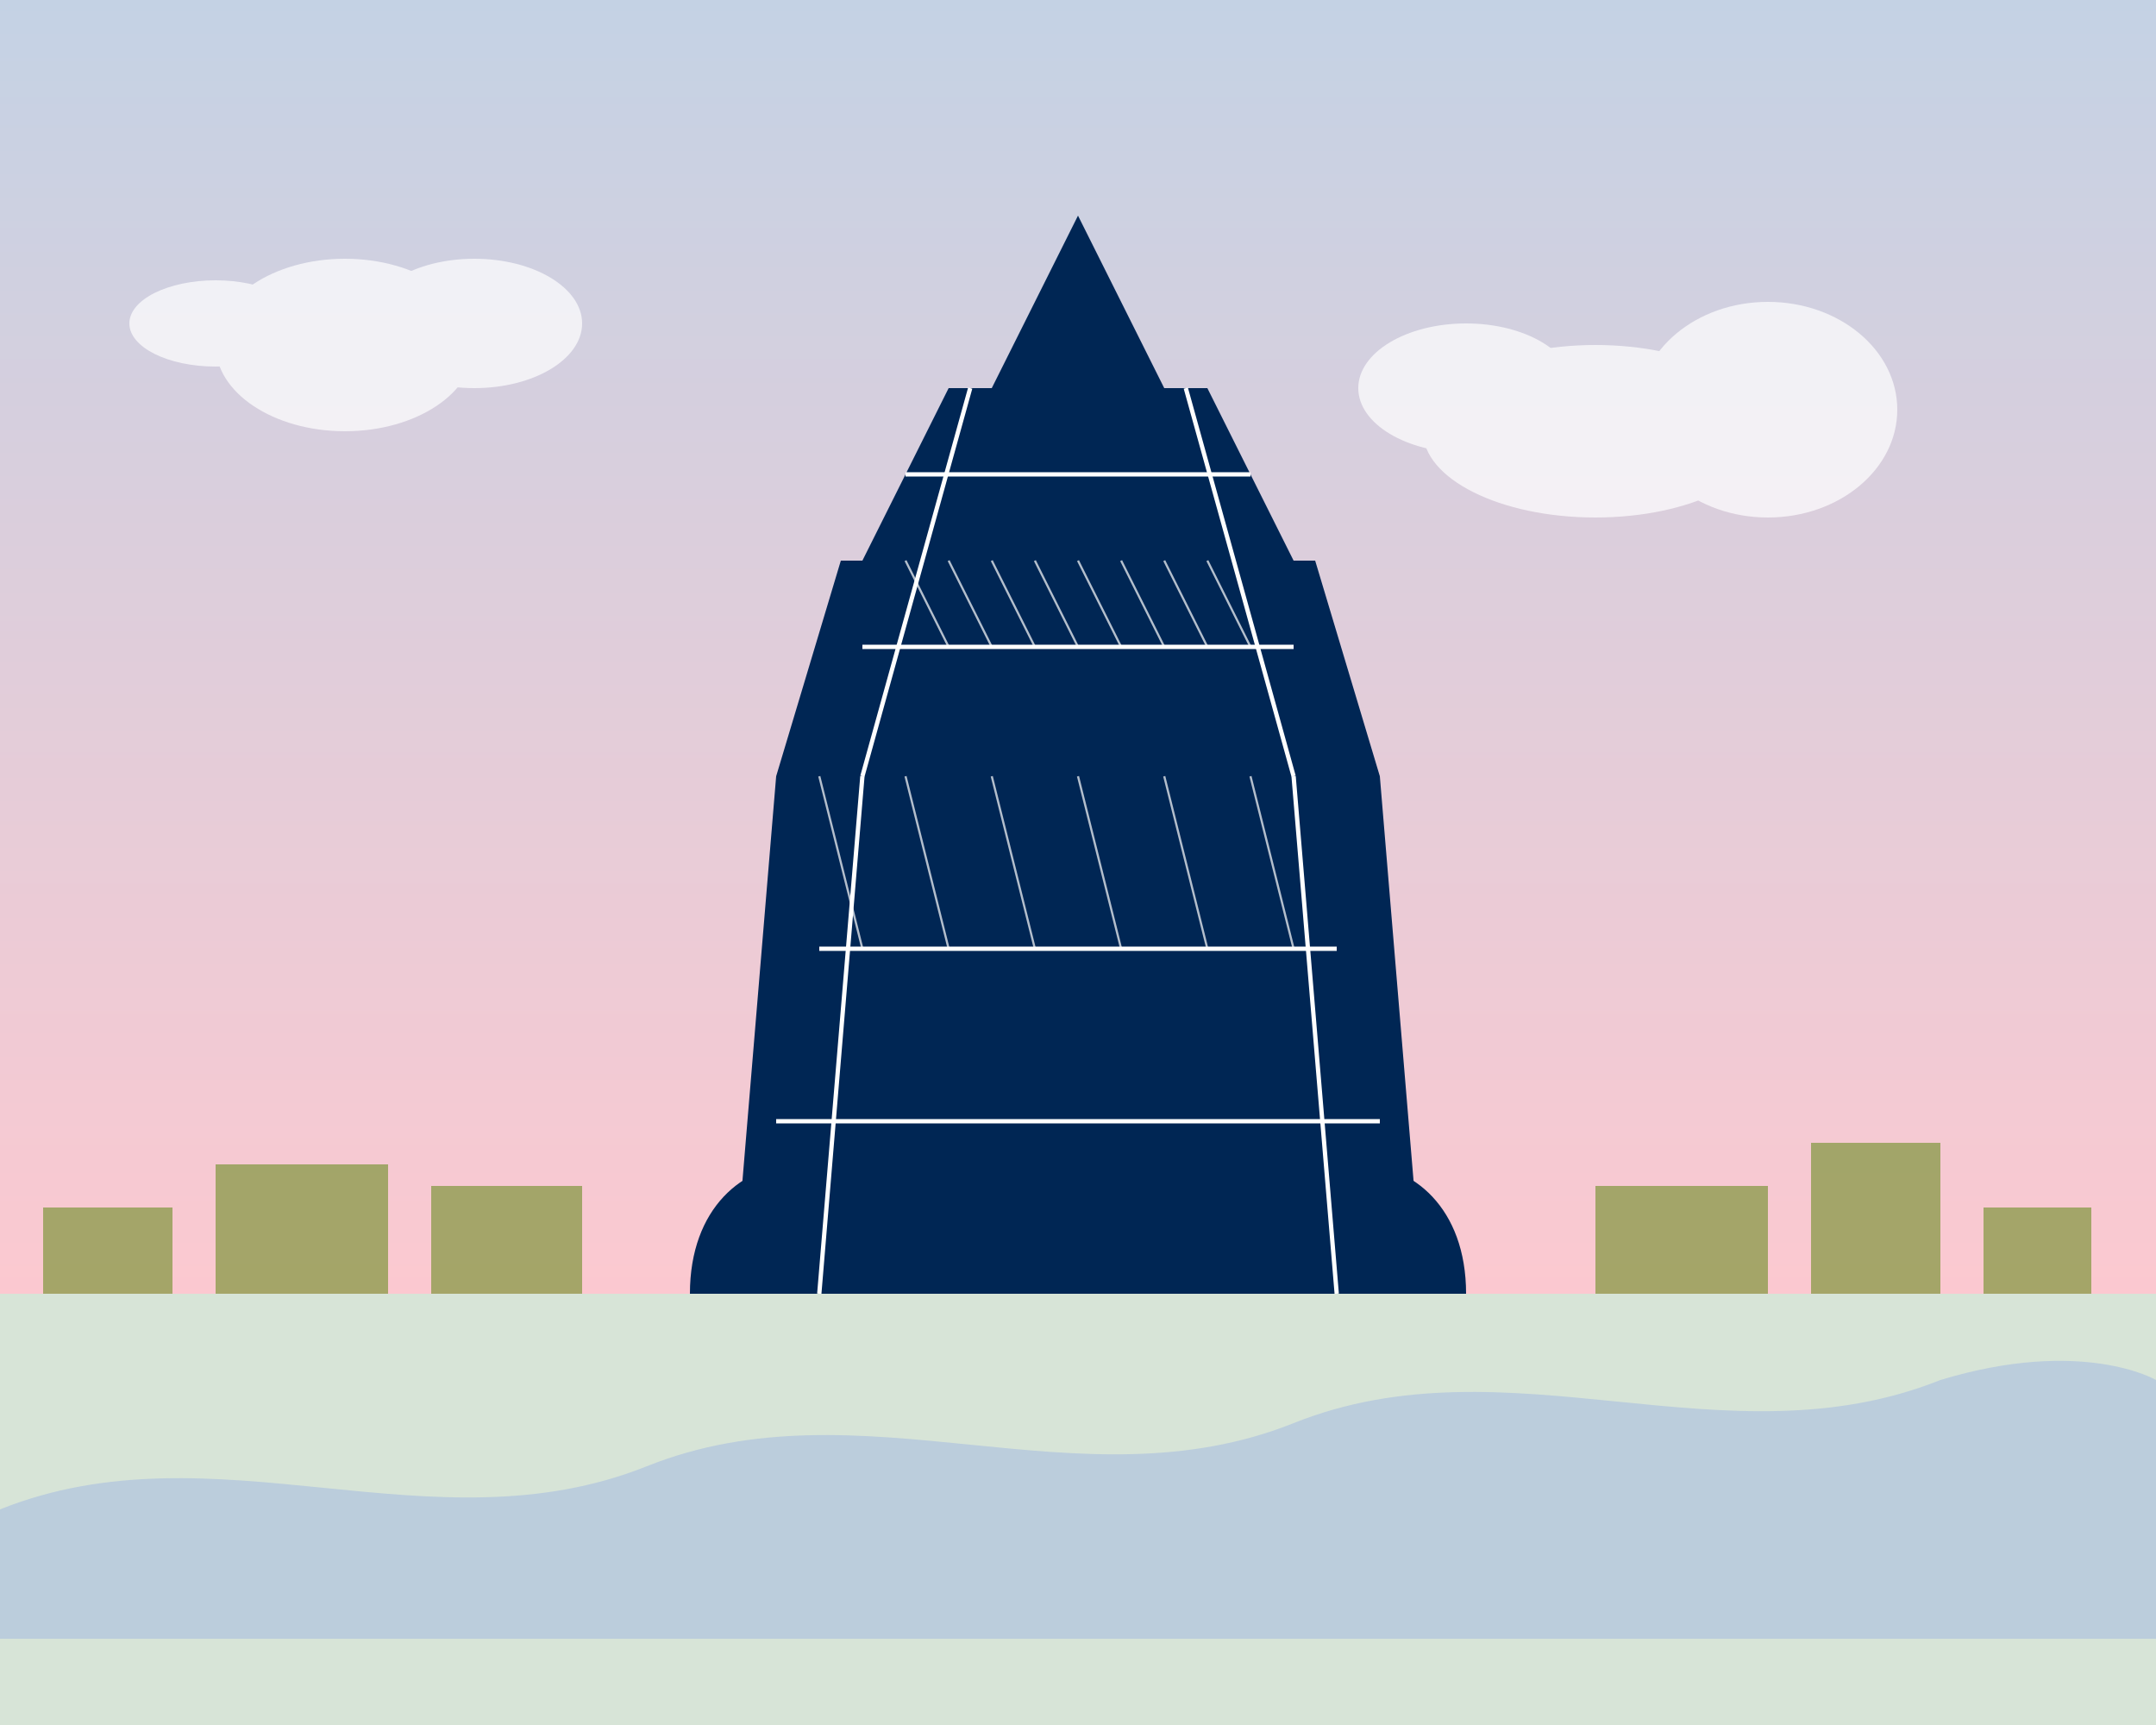 <svg xmlns="http://www.w3.org/2000/svg" width="500" height="400" viewBox="0 0 500 400">
  <!-- Sky Background -->
  <rect width="500" height="400" fill="#F5F5F5" />
  
  <!-- Sunset Gradient -->
  <defs>
    <linearGradient id="skyGradient" x1="0%" y1="0%" x2="0%" y2="100%">
      <stop offset="0%" stop-color="#B0C4DE" />
      <stop offset="100%" stop-color="#FFB6C1" />
    </linearGradient>
  </defs>
  <rect width="500" height="300" fill="url(#skyGradient)" opacity="0.7" />
  
  <!-- Ground -->
  <rect x="0" y="300" width="500" height="100" fill="#8FBC8F" opacity="0.3" />
  
  <!-- Eiffel Tower -->
  <g transform="translate(180, 50)">
    <!-- Top section -->
    <path d="M70,0 L90,40 L50,40 Z" fill="#002654" />
    
    <!-- Observation deck 1 -->
    <path d="M40,40 L100,40 L120,80 L20,80 Z" fill="#002654" />
    
    <!-- Observation deck 2 -->
    <path d="M15,80 L125,80 L140,130 L0,130 Z" fill="#002654" />
    
    <!-- Main body -->
    <path d="M0,130 L140,130 L150,250 L-10,250 Z" fill="#002654" />
    
    <!-- Base arcs -->
    <path d="M-10,250 L-20,250 C-20,210 30,210 30,250 L150,250 L160,250 C160,210 110,210 110,250 Z" fill="#002654" />
    
    <!-- Details - horizontal lines -->
    <line x1="30" y1="60" x2="110" y2="60" stroke="#FFFFFF" stroke-width="1" />
    <line x1="20" y1="100" x2="120" y2="100" stroke="#FFFFFF" stroke-width="1" />
    <line x1="10" y1="170" x2="130" y2="170" stroke="#FFFFFF" stroke-width="1" />
    <line x1="0" y1="210" x2="140" y2="210" stroke="#FFFFFF" stroke-width="1" />
    
    <!-- Details - vertical lines -->
    <line x1="45" y1="40" x2="20" y2="130" stroke="#FFFFFF" stroke-width="1" />
    <line x1="95" y1="40" x2="120" y2="130" stroke="#FFFFFF" stroke-width="1" />
    <line x1="20" y1="130" x2="10" y2="250" stroke="#FFFFFF" stroke-width="1" />
    <line x1="120" y1="130" x2="130" y2="250" stroke="#FFFFFF" stroke-width="1" />
    
    <!-- Lattice details -->
    <g stroke="#FFFFFF" stroke-width="0.5" opacity="0.7">
      <line x1="30" y1="80" x2="40" y2="100" />
      <line x1="40" y1="80" x2="50" y2="100" />
      <line x1="50" y1="80" x2="60" y2="100" />
      <line x1="60" y1="80" x2="70" y2="100" />
      <line x1="70" y1="80" x2="80" y2="100" />
      <line x1="80" y1="80" x2="90" y2="100" />
      <line x1="90" y1="80" x2="100" y2="100" />
      <line x1="100" y1="80" x2="110" y2="100" />
      
      <line x1="10" y1="130" x2="20" y2="170" />
      <line x1="30" y1="130" x2="40" y2="170" />
      <line x1="50" y1="130" x2="60" y2="170" />
      <line x1="70" y1="130" x2="80" y2="170" />
      <line x1="90" y1="130" x2="100" y2="170" />
      <line x1="110" y1="130" x2="120" y2="170" />
    </g>
  </g>
  
  <!-- Seine River -->
  <path d="M0,350 C50,330 100,360 150,340 C200,320 250,350 300,330 C350,310 400,340 450,320 C483,310 500,320 500,320 L500,380 L0,380 Z" fill="#B0C4DE" opacity="0.7" />
  
  <!-- Buildings Silhouette -->
  <g fill="#6B8E23" opacity="0.6">
    <rect x="10" y="280" width="30" height="20" />
    <rect x="50" y="270" width="40" height="30" />
    <rect x="100" y="275" width="35" height="25" />
    <rect x="370" y="275" width="40" height="25" />
    <rect x="420" y="265" width="30" height="35" />
    <rect x="460" y="280" width="25" height="20" />
  </g>
  
  <!-- Clouds -->
  <g fill="#FFFFFF" opacity="0.7">
    <ellipse cx="80" cy="80" rx="30" ry="20" />
    <ellipse cx="110" cy="75" rx="25" ry="15" />
    <ellipse cx="50" cy="75" rx="20" ry="10" />
    
    <ellipse cx="370" cy="100" rx="40" ry="20" />
    <ellipse cx="410" cy="95" rx="30" ry="25" />
    <ellipse cx="340" cy="90" rx="25" ry="15" />
  </g>
</svg>
